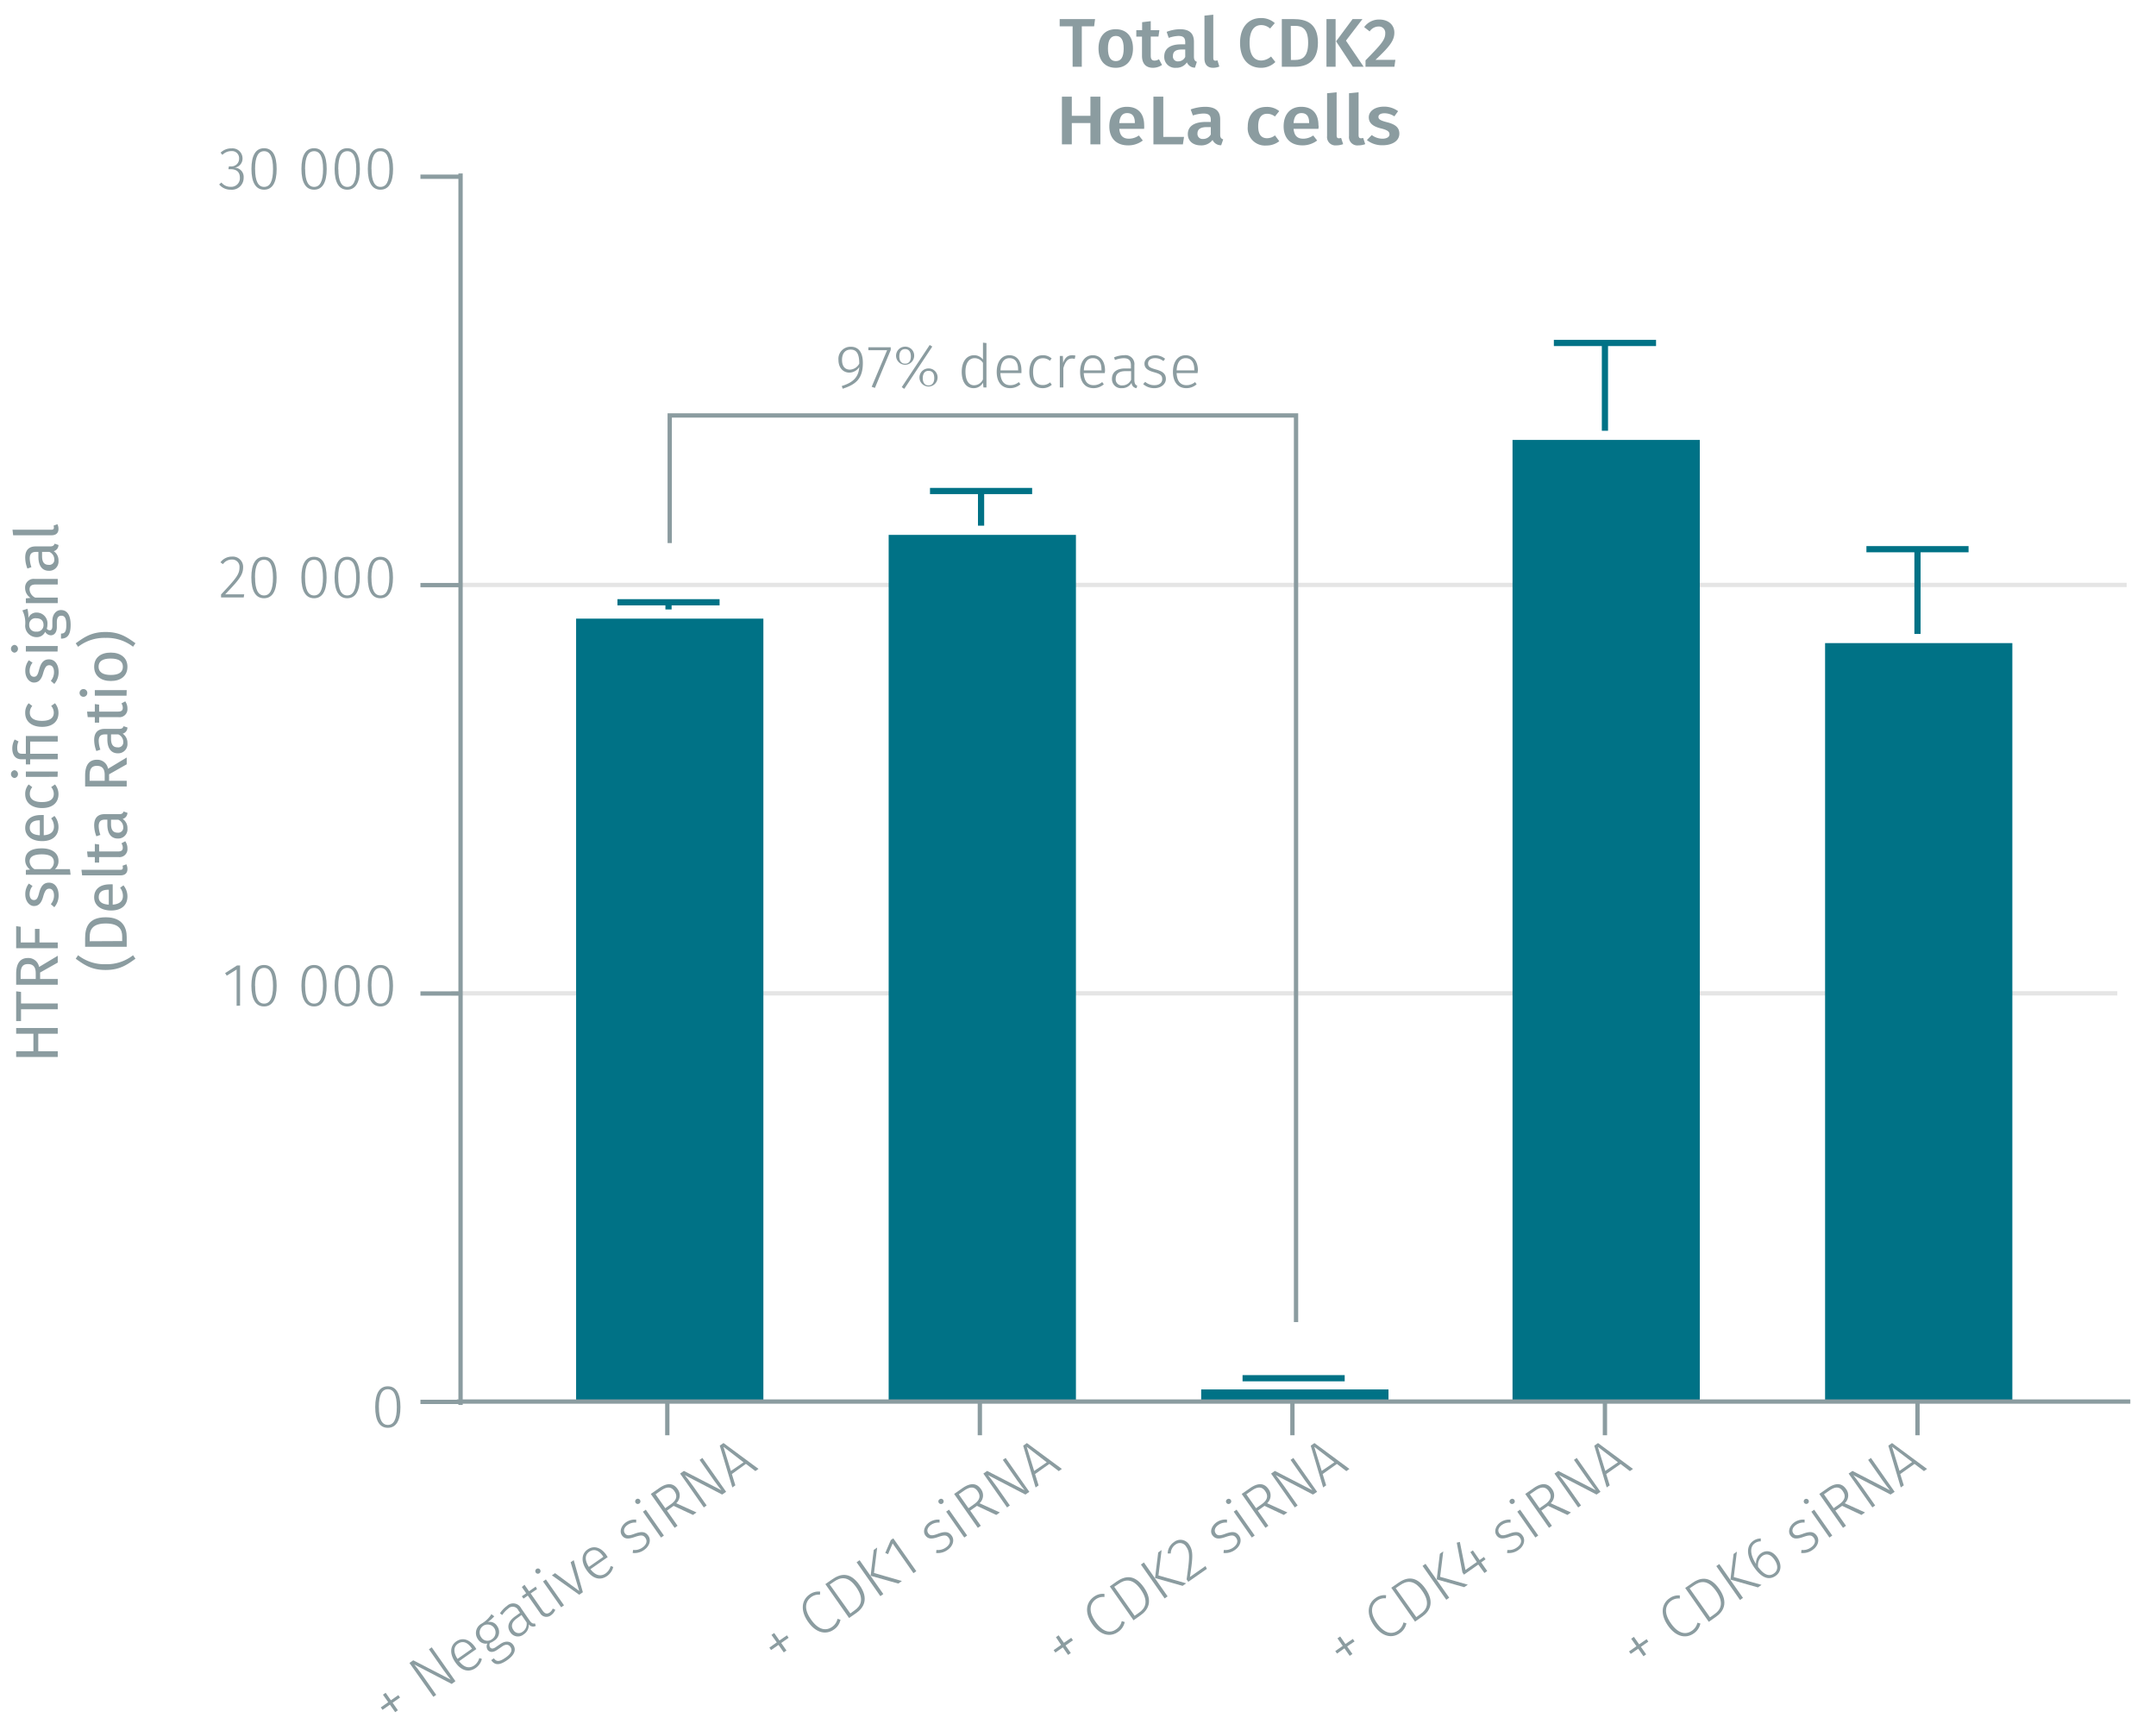 <svg id="Calque_1" data-name="Calque 1" xmlns="http://www.w3.org/2000/svg" viewBox="0 0 500.24 399.96"><line x1="104.69" y1="230.46" x2="491.27" y2="230.46" fill="none" stroke="#e5e5e5" stroke-miterlimit="1"/><line x1="106.86" y1="135.71" x2="493.44" y2="135.71" fill="none" stroke="#e5e5e5" stroke-miterlimit="1"/><polyline points="133.67 143.53 133.67 325.21 177.12 325.21 177.12 143.53 133.67 143.53" fill="#007286" fill-rule="evenodd"/><polyline points="206.19 124.1 206.19 325.21 249.64 325.21 249.64 124.1 206.19 124.1" fill="#007286" fill-rule="evenodd"/><polyline points="278.7 322.37 278.7 325.21 322.16 325.21 322.16 322.37 278.7 322.37" fill="#007286" fill-rule="evenodd"/><polyline points="350.94 102.07 350.94 325.21 394.39 325.21 394.39 102.07 350.94 102.07" fill="#007286" fill-rule="evenodd"/><polyline points="423.46 149.21 423.46 325.21 466.91 325.21 466.91 149.21 423.46 149.21" fill="#007286" fill-rule="evenodd"/><path d="M92.42,393.29l.4.57-1.72,1.2,1.22,1.75-.63.44-1.22-1.74-1.72,1.2-.4-.57,1.72-1.21-1.22-1.74.63-.44,1.22,1.74Z" fill="#8b9ca0"/><path d="M104.81,390.7l-8.68-4.51c.41.51,1,1.23,2,2.64l3.08,4.4-.66.46L95,385.83l.88-.62,8.7,4.49c-.25-.32-1-1.25-1.72-2.27l-3.34-4.77.65-.46,5.5,7.86Z" fill="#8b9ca0"/><path d="M110.52,382.61l-4,2.81c1.22,1.57,2.45,1.72,3.49,1a3.1,3.1,0,0,0,1.2-1.73l.6.2a3.58,3.58,0,0,1-1.44,2.11c-1.59,1.11-3.36.64-4.71-1.29s-1.29-3.83.18-4.86,3.13-.5,4.37,1.27C110.33,382.3,110.45,382.49,110.52,382.61Zm-1.12-.24c-.91-1.31-2-1.78-3.16-1-.95.66-1.16,1.83-.09,3.51l3.37-2.36Z" fill="#8b9ca0"/><path d="M113.18,376.34a2,2,0,0,1,2.16.91,2.37,2.37,0,0,1-.79,3.49,2.6,2.6,0,0,1-.86.44,1,1,0,0,0,0,1c.24.35.66.46,1.38-.05l1-.68c1.19-.84,2.37-.71,3,.18.76,1.08.36,2.32-1.4,3.55s-2.87,1.22-3.7,0l.62-.44c.59.83,1.26.86,2.7-.14s1.63-1.78,1.13-2.49-1.21-.64-2.06,0l-1,.68c-1,.7-1.82.56-2.22,0a1.49,1.49,0,0,1-.06-1.47,2.11,2.11,0,0,1-2.19-1,2.47,2.47,0,0,1,.78-3.58,6.5,6.5,0,0,0,2.35-2.23l.66.5A8.61,8.61,0,0,1,113.18,376.34Zm-1.56,3.48a1.7,1.7,0,0,0,2.57.46,1.85,1.85,0,1,0-2.57-.46Z" fill="#8b9ca0"/><path d="M124.13,376.65l.18.58a1.27,1.27,0,0,1-1.63-.36,2.53,2.53,0,0,1-1.17,2.32,2.08,2.08,0,0,1-3.11-.49c-.88-1.26-.41-2.62,1.13-3.69l1.14-.81-.4-.57a1.44,1.44,0,0,0-2.35-.41,5.93,5.93,0,0,0-1.39,1.49l-.53-.39a6.09,6.09,0,0,1,1.62-1.72,2.07,2.07,0,0,1,3.29.53l2,2.89C123.4,376.69,123.72,376.75,124.13,376.65Zm-2-.3L121,374.7l-1,.73c-1.2.84-1.55,1.78-.88,2.74a1.42,1.42,0,0,0,2.16.4A2.2,2.2,0,0,0,122.17,376.35Z" fill="#8b9ca0"/><path d="M127.84,374.76a1.69,1.69,0,0,1-2.57-.56l-2.81-4-1,.7-.38-.54,1-.7-1-1.44.61-.54,1.06,1.51,1.55-1.08.3.59-1.47,1,2.78,4c.49.7,1,.85,1.61.43a2.07,2.07,0,0,0,.73-.92l.59.28A2.72,2.72,0,0,1,127.84,374.76Z" fill="#8b9ca0"/><path d="M125.31,364.18a.59.59,0,0,1-.17.84.59.59,0,1,1-.67-1A.58.58,0,0,1,125.31,364.18Zm4.89,8.74-4.21-6,.67-.47,4.2,6Z" fill="#8b9ca0"/><path d="M134.39,370l-6.34-4.5.73-.51,5.62,4.14-2-6.67.72-.49,2.12,7.45Z" fill="#8b9ca0"/><path d="M141,361.27l-4,2.8c1.22,1.58,2.46,1.72,3.49,1a3.1,3.1,0,0,0,1.2-1.73l.6.21a3.64,3.64,0,0,1-1.44,2.11c-1.59,1.11-3.35.63-4.7-1.29s-1.3-3.83.17-4.86,3.14-.5,4.37,1.26C140.81,361,140.93,361.15,141,361.27Zm-1.12-.25c-.91-1.3-2-1.77-3.16-1-.94.66-1.16,1.84-.09,3.52L140,361.2Z" fill="#8b9ca0"/><path d="M147.61,352.58v.68a3,3,0,0,0-2,.54c-.79.55-1.06,1.32-.62,1.94s1,.58,2.25.11c1.55-.57,2.48-.55,3.19.47s.25,2.42-.94,3.26a3.83,3.83,0,0,1-2.69.73l.08-.7a3.11,3.11,0,0,0,2.2-.58c.87-.61,1.19-1.45.69-2.18s-1-.76-2.53-.23-2.35.45-2.94-.4-.24-2.16.9-3A3.6,3.6,0,0,1,147.61,352.58Z" fill="#8b9ca0"/><path d="M148.49,348a.59.59,0,0,1-.17.84.59.59,0,1,1-.68-1A.59.59,0,0,1,148.49,348Zm4.88,8.74-4.2-6,.67-.47,4.2,6Z" fill="#8b9ca0"/><path d="M154.75,350.48l2.46,3.52-.68.48L151,346.62l1.91-1.33c1.89-1.33,3.32-1.22,4.29.17a2.45,2.45,0,0,1-.3,3.31l4.71,2.14-.82.58-4.49-2.11Zm1.74-4.5c-.73-1.05-1.69-1.16-3.19-.11l-1.19.83,2.25,3.22,1.3-.92C156.91,348.13,157.29,347.13,156.49,346Z" fill="#8b9ca0"/><path d="M167.56,346.76l-8.68-4.51c.41.51,1,1.23,2,2.64l3.08,4.4-.66.46-5.5-7.86.88-.62,8.7,4.49c-.25-.32-1-1.25-1.72-2.27l-3.34-4.77.65-.46,5.51,7.86Z" fill="#8b9ca0"/><path d="M169.81,342l.81,2.62-.7.49L167,335.41l.87-.61,8.12,6-.73.51-2.19-1.67Zm-1.95-6.32,1.73,5.6,2.93-2Z" fill="#8b9ca0"/><path d="M182.58,379.42l.4.57-1.72,1.21,1.22,1.74-.63.44-1.22-1.74-1.72,1.2-.4-.57,1.72-1.21L179,379.32l.63-.44,1.22,1.74Z" fill="#8b9ca0"/><path d="M190.3,369.28l-.05.71a2.89,2.89,0,0,0-2,.53c-1.37,1-1.83,2.72-.08,5.22s3.51,2.69,4.89,1.72a3.07,3.07,0,0,0,1.26-1.87l.69.2a3.54,3.54,0,0,1-1.55,2.3c-1.81,1.27-4.15.81-6-1.85s-1.4-5.05.34-6.27A3.47,3.47,0,0,1,190.3,369.28Z" fill="#8b9ca0"/><path d="M199.43,367.75c2.29,3.26.88,5.34-.73,6.47L197,375.4l-5.5-7.86,1.56-1.09C194.89,365.17,197.17,364.52,199.43,367.75Zm-2.13,6.6,1-.74c1.35-.94,2.35-2.53.37-5.35s-3.77-2.26-5.15-1.3l-1,.67Z" fill="#8b9ca0"/><path d="M204.26,370.33l-5.51-7.86.69-.49,5.51,7.86Zm5-3.51-.84.59L202,365.6l.73-6,.79-.55-.73,5.9Z" fill="#8b9ca0"/><path d="M211.94,365l-4.83-6.9-1.06,2.49-.65-.28,1.29-3,.57-.4,5.35,7.63Z" fill="#8b9ca0"/><path d="M218,352.58v.68a3,3,0,0,0-2,.54c-.79.55-1.05,1.32-.62,1.94s1,.58,2.25.11c1.55-.57,2.49-.55,3.2.47s.25,2.42-.95,3.26a3.81,3.81,0,0,1-2.68.73l.07-.7a3.15,3.15,0,0,0,2.21-.58c.87-.61,1.19-1.45.68-2.18s-1-.76-2.52-.23-2.35.45-2.95-.4-.23-2.16.91-3A3.6,3.6,0,0,1,218,352.58Z" fill="#8b9ca0"/><path d="M218.84,348a.6.6,0,0,1-1,.69.56.56,0,0,1,.15-.82A.57.57,0,0,1,218.84,348Zm4.89,8.73-4.2-6,.66-.47,4.21,6Z" fill="#8b9ca0"/><path d="M225.11,350.48l2.46,3.52-.69.48-5.5-7.86,1.9-1.33c1.9-1.33,3.33-1.21,4.3.17a2.45,2.45,0,0,1-.3,3.31l4.71,2.14-.83.58-4.48-2.11Zm1.73-4.5c-.73-1.05-1.68-1.16-3.19-.11l-1.19.83,2.25,3.22L226,349C227.27,348.13,227.65,347.13,226.84,346Z" fill="#8b9ca0"/><path d="M237.92,346.76l-8.68-4.51c.41.51,1,1.23,2,2.64l3.07,4.4-.65.46-5.5-7.86.88-.62,8.7,4.49c-.26-.32-1-1.24-1.72-2.27l-3.34-4.77.65-.46,5.5,7.86Z" fill="#8b9ca0"/><path d="M240.16,342l.82,2.63-.7.49-2.88-9.7.86-.61,8.12,6-.72.51-2.19-1.67Zm-1.94-6.32,1.73,5.6,2.92-2Z" fill="#8b9ca0"/><path d="M248.55,380l.4.57-1.72,1.21,1.22,1.74-.63.44-1.22-1.74-1.73,1.2-.4-.57,1.72-1.21L245,379.85l.63-.44,1.22,1.74Z" fill="#8b9ca0"/><path d="M256.26,369.81l0,.71a2.93,2.93,0,0,0-2,.53c-1.36,1-1.82,2.72-.07,5.22S257.63,379,259,378a3.05,3.05,0,0,0,1.27-1.87l.69.2a3.61,3.61,0,0,1-1.55,2.3c-1.82,1.27-4.16.8-6-1.85s-1.4-5,.35-6.27A3.45,3.45,0,0,1,256.26,369.81Z" fill="#8b9ca0"/><path d="M265.4,368.28c2.28,3.26.88,5.34-.74,6.47L263,375.93l-5.5-7.86L259,367C260.86,365.7,263.13,365.05,265.4,368.28Zm-2.14,6.6,1.05-.74c1.35-.94,2.34-2.53.37-5.35s-3.78-2.27-5.15-1.3l-1,.67Z" fill="#8b9ca0"/><path d="M270.22,370.86l-5.5-7.86.69-.49,5.5,7.86Zm5-3.51-.83.59L268,366.13l.73-5.95.79-.55-.73,5.9Z" fill="#8b9ca0"/><path d="M275.88,358.33c1.06,1.51.88,3.06.21,7.55l3.61-2.53.32.65-4.31,3-.39-.56c.72-5,.83-6.26-.11-7.6a1.67,1.67,0,0,0-2.48-.47,2.54,2.54,0,0,0-1.09,2.06l-.71,0a3.27,3.27,0,0,1,1.44-2.63A2.38,2.38,0,0,1,275.88,358.33Z" fill="#8b9ca0"/><path d="M284.69,352.58v.68a3,3,0,0,0-2,.54c-.79.55-1.06,1.32-.63,1.94s1,.58,2.26.11c1.55-.57,2.48-.55,3.19.47s.25,2.42-.94,3.26a3.84,3.84,0,0,1-2.69.73l.08-.7a3.11,3.11,0,0,0,2.2-.58c.87-.62,1.19-1.45.68-2.18s-1-.76-2.52-.23-2.35.45-3-.4-.23-2.16.91-3A3.6,3.6,0,0,1,284.69,352.58Z" fill="#8b9ca0"/><path d="M285.57,348a.58.58,0,0,1-.17.83.57.57,0,0,1-.83-.14.56.56,0,0,1,.15-.82A.58.58,0,0,1,285.57,348Zm4.88,8.73-4.2-6,.66-.47,4.21,6Z" fill="#8b9ca0"/><path d="M291.83,350.48l2.46,3.52-.68.48-5.51-7.86,1.91-1.33c1.89-1.33,3.32-1.21,4.29.17a2.45,2.45,0,0,1-.3,3.31l4.71,2.14-.83.58-4.48-2.11Zm1.74-4.5c-.74-1.05-1.69-1.17-3.19-.11l-1.2.83,2.25,3.22,1.31-.92C294,348.13,294.37,347.13,293.57,346Z" fill="#8b9ca0"/><path d="M304.64,346.76,296,342.25c.41.51,1,1.23,2,2.64l3.08,4.4-.66.46-5.5-7.86.88-.62,8.7,4.49c-.25-.32-1-1.25-1.72-2.27l-3.34-4.77.65-.46,5.51,7.86Z" fill="#8b9ca0"/><path d="M306.89,342l.81,2.62-.7.49-2.88-9.69.86-.61,8.12,6-.72.51-2.19-1.67Zm-1.95-6.32,1.73,5.59,2.93-2Z" fill="#8b9ca0"/><path d="M313.89,380.26l.4.57L312.57,382l1.22,1.74-.63.44-1.22-1.74-1.72,1.21-.4-.58,1.72-1.2-1.22-1.75.63-.44,1.22,1.75Z" fill="#8b9ca0"/><path d="M321.61,370.12l-.05.71a2.89,2.89,0,0,0-2,.53c-1.37,1-1.83,2.72-.08,5.22s3.51,2.69,4.89,1.73a3.07,3.07,0,0,0,1.26-1.88l.69.2a3.57,3.57,0,0,1-1.55,2.3c-1.81,1.27-4.16.81-6-1.84s-1.4-5.06.34-6.28A3.47,3.47,0,0,1,321.61,370.12Z" fill="#8b9ca0"/><path d="M330.74,368.6c2.28,3.25.88,5.33-.74,6.46l-1.68,1.18-5.51-7.86,1.56-1.09C326.2,366,328.48,365.36,330.74,368.6Zm-2.13,6.59,1-.73c1.35-.95,2.35-2.54.37-5.36s-3.77-2.26-5.15-1.3l-1,.68Z" fill="#8b9ca0"/><path d="M335.57,371.17l-5.51-7.86.69-.48,5.5,7.86Zm5-3.5-.84.58-6.38-1.81.73-5.94.79-.56-.73,5.9Z" fill="#8b9ca0"/><path d="M343.67,362.5l1.4,2-.65.46L343,363l-3.33,2.34-.35-.5L338,357.92l.72-.17,1.3,6.5,2.63-1.84-1.49-2.29.58-.41,1.56,2.24,1-.72.38.55Z" fill="#8b9ca0"/><path d="M350.48,352.58v.68a3,3,0,0,0-2,.54c-.79.55-1.06,1.32-.63,1.94s1,.58,2.26.11c1.55-.57,2.48-.56,3.19.47s.25,2.42-.94,3.26a3.84,3.84,0,0,1-2.69.73l.08-.7A3.07,3.07,0,0,0,352,359c.87-.61,1.19-1.44.69-2.17s-1-.76-2.53-.23-2.35.45-2.94-.4-.24-2.16.9-3A3.6,3.6,0,0,1,350.48,352.58Z" fill="#8b9ca0"/><path d="M351.36,348a.58.58,0,0,1-.17.83.57.57,0,0,1-.83-.14.56.56,0,0,1,.15-.82A.58.58,0,0,1,351.36,348Zm4.88,8.73-4.2-6,.66-.47,4.21,6Z" fill="#8b9ca0"/><path d="M357.62,350.48l2.46,3.52-.68.48-5.51-7.86,1.91-1.33c1.89-1.33,3.32-1.22,4.29.17a2.45,2.45,0,0,1-.3,3.31l4.71,2.14-.82.58-4.49-2.11Zm1.74-4.5c-.74-1.05-1.69-1.16-3.19-.11l-1.2.83,2.25,3.22,1.31-.92C359.78,348.12,360.16,347.13,359.36,346Z" fill="#8b9ca0"/><path d="M370.43,346.76l-8.68-4.51c.41.51,1,1.23,2,2.64l3.08,4.4-.66.46-5.5-7.86.88-.62,8.7,4.49c-.25-.32-1-1.25-1.72-2.27l-3.34-4.77.65-.46,5.51,7.86Z" fill="#8b9ca0"/><path d="M372.68,342l.81,2.62-.7.49-2.88-9.69.87-.61,8.11,6-.72.51L376,339.67Zm-1.95-6.32,1.73,5.59,2.93-2Z" fill="#8b9ca0"/><path d="M382.05,380.31l.4.57-1.72,1.21,1.22,1.74-.63.44-1.22-1.74-1.73,1.2-.4-.57,1.72-1.21-1.22-1.74.63-.44,1.22,1.74Z" fill="#8b9ca0"/><path d="M389.76,370.17l0,.71a2.93,2.93,0,0,0-2,.53c-1.36,1-1.82,2.72-.07,5.22s3.51,2.69,4.88,1.72a3.05,3.05,0,0,0,1.27-1.87l.69.2a3.64,3.64,0,0,1-1.55,2.3c-1.82,1.27-4.16.8-6-1.85s-1.41-5.05.34-6.27A3.45,3.45,0,0,1,389.76,370.17Z" fill="#8b9ca0"/><path d="M398.9,368.64c2.28,3.26.88,5.34-.74,6.47l-1.68,1.18L391,368.43l1.56-1.09C394.36,366.06,396.63,365.41,398.9,368.64Zm-2.14,6.6,1.05-.74c1.35-.94,2.34-2.53.37-5.35s-3.78-2.27-5.15-1.3l-1,.67Z" fill="#8b9ca0"/><path d="M403.72,371.22l-5.5-7.86.69-.48,5.5,7.85Zm5-3.51-.84.59-6.38-1.81.73-5.95L403,360l-.73,5.9Z" fill="#8b9ca0"/><path d="M412.35,361.35c1.17,1.67.93,3.37-.36,4.27-1.78,1.24-3.51.13-4.92-1.88-1.86-2.66-2-5-.27-6.24a3,3,0,0,1,1.74-.55l0,.66a2.42,2.42,0,0,0-1.39.45c-1.28.89-1,2.81.29,4.81a2.84,2.84,0,0,1,1.17-2.5C409.74,359.6,411.21,359.72,412.35,361.35Zm-.66.49c-.93-1.33-1.93-1.43-2.76-.85a2.67,2.67,0,0,0-1,2.57c1.23,1.66,2.44,2.36,3.65,1.51C412.64,364.34,412.56,363.08,411.69,361.84Z" fill="#8b9ca0"/><path d="M418.71,352.58v.68a3,3,0,0,0-2,.54c-.79.55-1.05,1.32-.62,1.94s1,.58,2.25.11c1.55-.57,2.49-.56,3.2.47s.25,2.42-.95,3.26a3.81,3.81,0,0,1-2.68.73l.07-.7a3.11,3.11,0,0,0,2.21-.59c.87-.61,1.19-1.44.68-2.17s-1-.76-2.52-.23-2.35.45-2.95-.4-.23-2.16.91-3A3.6,3.6,0,0,1,418.71,352.58Z" fill="#8b9ca0"/><path d="M419.58,348a.58.58,0,0,1-.17.84.59.59,0,1,1,.17-.84Zm4.89,8.74-4.2-6,.66-.47,4.2,6Z" fill="#8b9ca0"/><path d="M425.84,350.48l2.47,3.52-.69.48-5.5-7.86,1.9-1.33c1.9-1.33,3.33-1.22,4.3.17a2.45,2.45,0,0,1-.3,3.31l4.71,2.14-.83.58-4.48-2.11Zm1.74-4.5c-.73-1.05-1.68-1.17-3.19-.11l-1.19.83,2.25,3.22,1.31-.92C428,348.12,428.39,347.12,427.58,346Z" fill="#8b9ca0"/><path d="M438.66,346.76,430,342.25c.41.51,1,1.23,2,2.64l3.08,4.4-.65.45-5.51-7.85.89-.62,8.7,4.49c-.26-.32-1-1.25-1.72-2.27l-3.34-4.77.65-.46,5.5,7.86Z" fill="#8b9ca0"/><path d="M440.9,342l.82,2.62-.7.49-2.88-9.7.86-.6,8.12,6-.72.51-2.19-1.67ZM439,335.67l1.73,5.59,2.92-2.05Z" fill="#8b9ca0"/><path d="M444.9,333v-7.82M372.38,333v-7.82M299.87,333v-7.82M227.35,333v-7.82M154.83,333v-7.82m-48.82,0H494.28" fill="none" stroke="#8b9ca0" stroke-miterlimit="10"/><path d="M92.91,326.46c0,3.15-1,4.81-2.93,4.81s-2.92-1.67-2.92-4.82,1-4.81,2.92-4.81S92.91,323.3,92.91,326.46Zm-5,0c0,2.87.74,4.14,2.08,4.14s2.08-1.26,2.08-4.13-.73-4.15-2.08-4.15S87.9,323.58,87.9,326.45Z" fill="#8b9ca0"/><path d="M54.9,233.36v-8.42l-2.29,1.43-.38-.6L55,224h.7v9.32Z" fill="#8b9ca0"/><path d="M64.19,228.71c0,3.15-1,4.8-2.93,4.8s-2.93-1.66-2.93-4.81,1-4.81,2.93-4.81S64.19,225.54,64.19,228.71Zm-5,0c0,2.87.75,4.14,2.09,4.14s2.07-1.26,2.07-4.13-.72-4.15-2.07-4.15S59.17,225.82,59.17,228.7Z" fill="#8b9ca0"/><path d="M75.79,228.71c0,3.15-1,4.8-2.92,4.8s-2.93-1.66-2.93-4.81,1-4.81,2.93-4.81S75.79,225.54,75.79,228.71Zm-5,0c0,2.87.74,4.14,2.09,4.14s2.07-1.26,2.07-4.13-.73-4.15-2.07-4.15S70.78,225.82,70.78,228.7Z" fill="#8b9ca0"/><path d="M83.49,228.71c0,3.15-1,4.8-2.92,4.8s-2.93-1.66-2.93-4.81,1-4.81,2.93-4.81S83.49,225.54,83.49,228.71Zm-5,0c0,2.87.74,4.14,2.09,4.14s2.07-1.26,2.07-4.13-.73-4.15-2.07-4.15S78.48,225.82,78.48,228.7Z" fill="#8b9ca0"/><path d="M91.19,228.71c0,3.15-1,4.8-2.92,4.8s-2.93-1.66-2.93-4.81,1-4.81,2.93-4.81S91.19,225.54,91.19,228.71Zm-5,0c0,2.87.74,4.14,2.09,4.14s2.07-1.26,2.07-4.13-.73-4.15-2.07-4.15S86.18,225.82,86.18,228.7Z" fill="#8b9ca0"/><path d="M56.41,131.59c0,1.85-1,3-4.16,6.3h4.41l-.11.72H51.29v-.69c3.46-3.68,4.28-4.65,4.28-6.29a1.68,1.68,0,0,0-1.77-1.81,2.5,2.5,0,0,0-2.07,1.07l-.58-.42a3.27,3.27,0,0,1,2.69-1.33A2.38,2.38,0,0,1,56.41,131.59Z" fill="#8b9ca0"/><path d="M64.18,134c0,3.15-1,4.8-2.93,4.8s-2.93-1.67-2.93-4.82,1-4.8,2.93-4.8S64.18,130.79,64.18,134Zm-5,0c0,2.87.75,4.15,2.09,4.15s2.07-1.26,2.07-4.13-.73-4.15-2.07-4.15S59.16,131.07,59.16,133.94Z" fill="#8b9ca0"/><path d="M75.78,134c0,3.15-1,4.8-2.92,4.8s-2.93-1.67-2.93-4.82,1-4.8,2.93-4.8S75.78,130.79,75.78,134Zm-5,0c0,2.87.74,4.15,2.09,4.15s2.07-1.26,2.07-4.13-.73-4.15-2.07-4.15S70.77,131.07,70.77,133.94Z" fill="#8b9ca0"/><path d="M83.48,134c0,3.15-1,4.8-2.92,4.8s-2.93-1.67-2.93-4.82,1-4.8,2.93-4.8S83.48,130.79,83.48,134Zm-5,0c0,2.87.74,4.15,2.09,4.15s2.07-1.26,2.07-4.13-.73-4.15-2.07-4.15S78.47,131.07,78.47,133.94Z" fill="#8b9ca0"/><path d="M91.18,134c0,3.15-1,4.8-2.93,4.8s-2.92-1.67-2.92-4.82,1-4.8,2.92-4.8S91.18,130.79,91.18,134Zm-5,0c0,2.87.74,4.15,2.08,4.15s2.08-1.26,2.08-4.13-.73-4.15-2.08-4.15S86.17,131.07,86.17,133.94Z" fill="#8b9ca0"/><path d="M56.27,36.71a2.11,2.11,0,0,1-1.85,2.19,2.13,2.13,0,0,1,2.11,2.32,2.73,2.73,0,0,1-3,2.79,3.39,3.39,0,0,1-2.68-1.21l.52-.46a2.66,2.66,0,0,0,2.13,1,2,2,0,0,0,2.16-2.08c0-1.42-.85-2-2.11-2H53l.11-.65h.45a1.79,1.79,0,0,0,1.92-1.87,1.64,1.64,0,0,0-1.8-1.68,2.85,2.85,0,0,0-2.07.87l-.43-.5a3.46,3.46,0,0,1,2.55-1A2.32,2.32,0,0,1,56.27,36.71Z" fill="#8b9ca0"/><path d="M64.19,39.21c0,3.15-1,4.8-2.92,4.8s-2.93-1.67-2.93-4.82,1-4.8,2.93-4.8S64.19,36,64.19,39.21Zm-5,0c0,2.87.74,4.15,2.09,4.15s2.07-1.26,2.07-4.13-.73-4.15-2.07-4.15S59.18,36.32,59.18,39.19Z" fill="#8b9ca0"/><path d="M75.8,39.21c0,3.15-1,4.8-2.93,4.8s-2.93-1.67-2.93-4.82,1-4.8,2.93-4.8S75.8,36,75.8,39.21Zm-5,0c0,2.87.75,4.15,2.09,4.15s2.07-1.26,2.07-4.13-.72-4.15-2.07-4.15S70.78,36.32,70.78,39.19Z" fill="#8b9ca0"/><path d="M83.5,39.21c0,3.15-1,4.8-2.93,4.8s-2.93-1.67-2.93-4.82,1-4.8,2.93-4.8S83.5,36,83.5,39.21Zm-5,0c0,2.87.75,4.15,2.09,4.15s2.07-1.26,2.07-4.13-.72-4.15-2.07-4.15S78.48,36.32,78.48,39.19Z" fill="#8b9ca0"/><path d="M91.2,39.21c0,3.15-1,4.8-2.93,4.8s-2.93-1.67-2.93-4.82,1-4.8,2.93-4.8S91.2,36,91.2,39.21Zm-5,0c0,2.87.75,4.15,2.09,4.15s2.07-1.26,2.07-4.13-.72-4.15-2.07-4.15S86.18,36.32,86.18,39.19Z" fill="#8b9ca0"/><path d="M106.86,41H97.55m9.31,94.75H97.55m9.31,94.75H97.55m9.31,94.75H97.55m9.31.72V40.25" fill="none" stroke="#8b9ca0" stroke-miterlimit="10"/><polyline points="143.26 139.74 166.96 139.74 155.11 139.74 155.11 141.4" fill="none" stroke="#007286" stroke-miterlimit="1" stroke-width="1.44"/><polyline points="215.78 113.92 239.48 113.92 227.63 113.92 227.63 121.97" fill="none" stroke="#007286" stroke-miterlimit="1" stroke-width="1.44"/><polyline points="288.3 319.77 312 319.77 300.15 319.77 300.15 320.24" fill="none" stroke="#007286" stroke-miterlimit="1" stroke-width="1.44"/><polyline points="360.53 79.57 384.24 79.57 372.38 79.57 372.38 99.94" fill="none" stroke="#007286" stroke-miterlimit="1" stroke-width="1.44"/><polyline points="433.05 127.42 456.75 127.42 444.9 127.42 444.9 147.08" fill="none" stroke="#007286" stroke-miterlimit="1" stroke-width="1.44"/><path d="M251,6.11v9.38h-2.13V6.11h-3V4.43h8.21l-.22,1.68Z" fill="#8b9ca0"/><path d="M262.88,11.25c0,2.67-1.49,4.48-4,4.48s-4-1.69-4-4.48,1.49-4.47,4-4.47S262.88,8.48,262.88,11.25Zm-5.81,0c0,2,.63,2.93,1.83,2.93s1.82-.91,1.82-2.93-.62-2.91-1.81-2.91S257.07,9.25,257.07,11.25Z" fill="#8b9ca0"/><path d="M267.52,15.73c-1.67,0-2.55-1-2.55-2.77V8.5h-1.32V7H265V5.15l2-.24V7h2l-.21,1.48H267v4.42c0,.83.27,1.16.9,1.16a1.86,1.86,0,0,0,1-.32l.72,1.33A3.73,3.73,0,0,1,267.52,15.73Z" fill="#8b9ca0"/><path d="M277.7,14.34l-.44,1.36a2,2,0,0,1-1.87-1.23,2.89,2.89,0,0,1-2.53,1.26,2.51,2.51,0,0,1-2.73-2.61c0-1.84,1.39-2.83,3.85-2.83H275V9.81c0-1.1-.5-1.47-1.59-1.47a7.55,7.55,0,0,0-2.24.45l-.48-1.4a8.78,8.78,0,0,1,3.08-.61c2.25,0,3.25,1,3.25,2.92v3.55C277.06,13.94,277.28,14.18,277.7,14.34ZM275,13.2V11.49h-.85c-1.33,0-2,.48-2,1.47a1.12,1.12,0,0,0,1.2,1.28A1.79,1.79,0,0,0,275,13.2Z" fill="#8b9ca0"/><path d="M282,14.08a1.51,1.51,0,0,0,.48-.08l.43,1.44a3.67,3.67,0,0,1-1.45.29c-1.27,0-2-.75-2-2.16V3.63l2.05-.22v10C281.5,13.89,281.65,14.08,282,14.08Z" fill="#8b9ca0"/><path d="M295.78,5.36l-1.09,1.26a3.11,3.11,0,0,0-2.05-.8c-1.52,0-2.71,1.12-2.71,4.12s1.16,4.1,2.74,4.1a3.61,3.61,0,0,0,2.24-.93l1,1.28a4.63,4.63,0,0,1-3.33,1.34c-2.86,0-4.86-2-4.86-5.79s2.11-5.75,4.8-5.75A4.65,4.65,0,0,1,295.78,5.36Z" fill="#8b9ca0"/><path d="M305.79,9.91c0,4.48-2.73,5.58-5.38,5.58h-3V4.43h2.72C303,4.43,305.79,5.33,305.79,9.91Zm-6.27,4h1c1.65,0,3-.74,3-4S302.13,6,300.49,6h-1Z" fill="#8b9ca0"/><path d="M307.77,15.49V4.43h2.12V15.49Zm8.63,0h-2.51L310,9.59l3.83-5.16h2.29l-3.83,5Z" fill="#8b9ca0"/><path d="M323.52,7.55c0,1.83-1,3.16-4.37,6.33h4.61l-.23,1.61h-6.7V14c3.68-3.75,4.58-4.76,4.58-6.28a1.46,1.46,0,0,0-1.56-1.57,2.52,2.52,0,0,0-2.06,1.14l-1.27-1A4.23,4.23,0,0,1,320,4.53C322.24,4.53,323.52,5.87,323.52,7.55Z" fill="#8b9ca0"/><path d="M248.68,28.55v4.94h-2.29V22.43h2.29v4.44H253V22.43h2.31V33.49H253V28.55Z" fill="#8b9ca0"/><path d="M265.46,29.89H259.7c.15,1.73,1,2.29,2.25,2.29a4,4,0,0,0,2.29-.75l.92,1.17a5.55,5.55,0,0,1-3.4,1.13c-2.84,0-4.37-1.74-4.37-4.42s1.47-4.53,4.08-4.53,4,1.61,4,4.28C265.51,29.33,265.47,29.67,265.46,29.89Zm-2.15-1.42c0-1.4-.54-2.23-1.79-2.23-1,0-1.7.64-1.82,2.32h3.61Z" fill="#8b9ca0"/><path d="M274.72,31.76l-.26,1.73h-6.84V22.43h2.29v9.33Z" fill="#8b9ca0"/><path d="M283.81,32.34l-.47,1.36a2.13,2.13,0,0,1-2-1.23,3.24,3.24,0,0,1-2.74,1.26c-1.84,0-3-1.07-3-2.61,0-1.84,1.51-2.83,4.18-2.83h1.15v-.48c0-1.1-.54-1.47-1.72-1.47a8.71,8.71,0,0,0-2.43.45l-.52-1.4a10.19,10.19,0,0,1,3.33-.61c2.45,0,3.52,1,3.52,2.92v3.55C283.11,31.94,283.35,32.18,283.81,32.34Zm-2.88-1.14V29.49H280c-1.44,0-2.16.48-2.16,1.47a1.17,1.17,0,0,0,1.31,1.28A2,2,0,0,0,280.93,31.2Z" fill="#8b9ca0"/><path d="M296.81,25.78l-1,1.25A2.89,2.89,0,0,0,294,26.4c-1.29,0-2.07.87-2.07,2.9s.82,2.77,2.07,2.77a2.92,2.92,0,0,0,1.82-.66l1,1.35a4.76,4.76,0,0,1-3,1,4,4,0,0,1-4.31-4.4c0-2.7,1.65-4.55,4.29-4.55A4.46,4.46,0,0,1,296.81,25.78Z" fill="#8b9ca0"/><path d="M305.9,29.89h-5.76c.16,1.73,1,2.29,2.26,2.29a4.05,4.05,0,0,0,2.29-.75l.92,1.17a5.59,5.59,0,0,1-3.4,1.13c-2.85,0-4.38-1.74-4.38-4.42s1.48-4.53,4.08-4.53,4,1.61,4,4.28C306,29.33,305.92,29.67,305.9,29.89Zm-2.15-1.42c0-1.4-.54-2.23-1.79-2.23-1,0-1.7.64-1.82,2.32h3.61Z" fill="#8b9ca0"/><path d="M310.65,32.08a1.77,1.77,0,0,0,.52-.08l.47,1.44a4.36,4.36,0,0,1-1.58.29,1.94,1.94,0,0,1-2.15-2.16V21.63l2.22-.22v10C310.13,31.89,310.29,32.08,310.65,32.08Z" fill="#8b9ca0"/><path d="M315.77,32.08a1.82,1.82,0,0,0,.52-.08l.47,1.44a4.36,4.36,0,0,1-1.58.29A1.94,1.94,0,0,1,313,31.57V21.63l2.22-.22v10C315.25,31.89,315.4,32.08,315.77,32.08Z" fill="#8b9ca0"/><path d="M324.39,25.79,323.52,27a4.15,4.15,0,0,0-2.25-.72c-.94,0-1.44.33-1.44.84s.36.82,1.92,1.22c1.88.46,2.93,1.17,2.93,2.67,0,1.76-1.77,2.69-3.86,2.69a5.64,5.64,0,0,1-3.67-1.2l1.13-1.17a4.14,4.14,0,0,0,2.47.85c1,0,1.64-.4,1.64-1s-.36-1-2.08-1.41c-1.89-.48-2.72-1.31-2.72-2.56,0-1.41,1.4-2.47,3.54-2.47A5.47,5.47,0,0,1,324.39,25.79Z" fill="#8b9ca0"/><path d="M8.88,243.9H13.4v1.33H3.75V243.9h4v-4.06h-4v-1.33H13.4v1.33H8.88Z" fill="#8b9ca0"/><path d="M4.88,232.82H13.4v1.34H4.88v2.74H3.75V230l1.13.14Z" fill="#8b9ca0"/><path d="M9.31,227.14H13.4v1.33H3.75v-2.53c0-2.41.92-3.67,2.73-3.67a2.52,2.52,0,0,1,2.59,2.08l4.33-2.6v1.58l-4.09,2.31Zm-2.83-3.46c-1.2,0-1.69.69-1.69,2.27v1.19h3.5V225.8C8.29,224.45,7.78,223.68,6.48,223.68Z" fill="#8b9ca0"/><path d="M4.81,218.67h3.3v-3.15H9.16v3.15H13.4V220H3.75v-5.12l1.06.15Z" fill="#8b9ca0"/><path d="M6.69,205l.86.56a3.06,3.06,0,0,0-.68,1.9c0,.84.38,1.36,1,1.36s.88-.39,1.19-1.58c.39-1.56,1-2.45,2.3-2.45,1.54,0,2.24,1.41,2.24,2.91a4.11,4.11,0,0,1-1,2.79l-.81-.72a3,3,0,0,0,.74-2c0-1-.43-1.58-1.08-1.58s-1,.36-1.42,1.79c-.42,1.6-1.11,2.23-2.16,2.23s-2-1.14-2-2.66A3.93,3.93,0,0,1,6.69,205Z" fill="#8b9ca0"/><path d="M9.7,196.83c2.24,0,3.87,1,3.87,2.9a2.38,2.38,0,0,1-.84,1.93h3.5l.15,1.29H6v-1.11l1-.09a2.71,2.71,0,0,1-1.16-2.19C5.85,197.6,7.38,196.83,9.7,196.83Zm0,1.39c-1.92,0-2.83.56-2.83,1.66A2.23,2.23,0,0,0,8,201.66h3.6a1.89,1.89,0,0,0,.9-1.62C12.52,198.86,11.64,198.22,9.7,198.22Z" fill="#8b9ca0"/><path d="M10.15,189.09v4.7c1.71-.12,2.37-.92,2.37-2a3.09,3.09,0,0,0-.65-1.92l.77-.56a4,4,0,0,1,.93,2.57c0,2.06-1.44,3.27-3.78,3.27S5.85,194,5.85,192.1s1.39-3,3.64-3A6.12,6.12,0,0,1,10.15,189.09Zm-1,1.24c-1.44,0-2.24.58-2.24,1.74,0,1,.69,1.63,2.33,1.72v-3.46Z" fill="#8b9ca0"/><path d="M6.65,182l.84.63a2.34,2.34,0,0,0-.57,1.57c0,1.16.91,1.89,2.82,1.89s2.74-.73,2.74-1.89a2.38,2.38,0,0,0-.61-1.58l.89-.62a3.5,3.5,0,0,1,.81,2.26c0,2-1.42,3.22-3.8,3.22s-3.92-1.22-3.92-3.22A3.27,3.27,0,0,1,6.65,182Z" fill="#8b9ca0"/><path d="M3.36,178.7a.91.91,0,0,1,0,1.81.91.91,0,0,1,0-1.81Zm10,1.54H6V179H13.4Z" fill="#8b9ca0"/><path d="M3.4,171.57l.9.45A3.44,3.44,0,0,0,4,173.58c0,1,.39,1.3,1.09,1.3H6v-4.12H13.4v1.29H7v2.83H13.4v1.29H7v1.18H6v-1.18h-1c-1.24,0-2.15-.76-2.15-2.55A4.26,4.26,0,0,1,3.4,171.57Z" fill="#8b9ca0"/><path d="M6.65,163.16l.84.63a2.34,2.34,0,0,0-.57,1.57c0,1.16.91,1.89,2.82,1.89s2.74-.73,2.74-1.89a2.38,2.38,0,0,0-.61-1.58l.89-.62a3.5,3.5,0,0,1,.81,2.26c0,2-1.42,3.22-3.8,3.22s-3.92-1.22-3.92-3.22A3.27,3.27,0,0,1,6.65,163.16Z" fill="#8b9ca0"/><path d="M6.69,153.19l.86.56a3.08,3.08,0,0,0-.68,1.91c0,.84.38,1.36,1,1.36s.88-.4,1.19-1.59c.39-1.55,1-2.45,2.3-2.45,1.54,0,2.24,1.42,2.24,2.92a4.08,4.08,0,0,1-1,2.78l-.81-.71a3.07,3.07,0,0,0,.74-2.05c0-1-.43-1.58-1.08-1.58s-1,.37-1.42,1.79c-.42,1.6-1.11,2.23-2.16,2.23s-2-1.13-2-2.66A3.93,3.93,0,0,1,6.69,153.19Z" fill="#8b9ca0"/><path d="M3.36,149.62a.91.91,0,0,1,0,1.81.91.91,0,0,1,0-1.81Zm10,1.55H6v-1.29H13.4Z" fill="#8b9ca0"/><path d="M6.58,143.42a1.94,1.94,0,0,1,1.86-1.3A2.51,2.51,0,0,1,11,144.93a2.93,2.93,0,0,1-.14.94.89.89,0,0,0,.69.37c.33,0,.6-.21.6-1v-1.18c0-1.51.87-2.52,2-2.52,1.43,0,2.24,1.18,2.24,3.46s-.74,3.17-2.24,3.17V147c.84,0,1.24-.38,1.24-2s-.41-2.15-1.15-2.15-1.05.56-1.05,1.48v1.16c0,1.32-.66,1.91-1.4,1.91a1.6,1.6,0,0,1-1.31-.82,2.1,2.1,0,0,1-2,1.25A2.64,2.64,0,0,1,5.85,145a6.39,6.39,0,0,0-.66-3.38l1.17-.38A7.44,7.44,0,0,1,6.58,143.42Zm1.85,3.12A1.49,1.49,0,0,0,10.1,145c0-1-.62-1.55-1.69-1.55A1.43,1.43,0,0,0,6.78,145,1.47,1.47,0,0,0,8.43,146.54Z" fill="#8b9ca0"/><path d="M8.11,134.32H13.4v1.29H8.29c-1.11,0-1.43.45-1.43,1.16a2.24,2.24,0,0,0,1.3,1.88H13.4v1.29H6v-1.11l1.09-.11a2.7,2.7,0,0,1-1.26-2.26A2,2,0,0,1,8.11,134.32Z" fill="#8b9ca0"/><path d="M12.67,126.14l.9.3a1.48,1.48,0,0,1-1.11,1.44,2.52,2.52,0,0,1,1.11,2.2,2.14,2.14,0,0,1-2.23,2.35c-1.58,0-2.43-1.19-2.43-3.25v-1.13H8.36c-1.07,0-1.46.52-1.46,1.54a6.67,6.67,0,0,0,.39,2l-.93.32a7.14,7.14,0,0,1-.51-2.55c0-1.78.91-2.59,2.45-2.59h3.38C12.32,126.76,12.53,126.52,12.67,126.14Zm-1.22,1.91H9.76v1c0,1.35.5,2,1.51,2a1.16,1.16,0,0,0,1.33-1.27A1.9,1.9,0,0,0,11.45,128.05Z" fill="#8b9ca0"/><path d="M12.5,122.44a1.18,1.18,0,0,0-.08-.48l.9-.34a2.49,2.49,0,0,1,.25,1.1c0,.94-.56,1.47-1.63,1.47H3.05L2.9,122.9h9C12.31,122.9,12.5,122.77,12.5,122.44Z" fill="#8b9ca0"/><path d="M24.5,223.71a9.88,9.88,0,0,0,6.37-2.08l.56.81c-1.94,1.38-3.61,2.61-6.93,2.61s-5-1.23-6.93-2.61l.55-.81A9.91,9.91,0,0,0,24.5,223.71Z" fill="#8b9ca0"/><path d="M24.53,212.82c3.93,0,4.87,2.45,4.87,4.54v2.31H19.75v-2C19.75,215.19,20.52,212.82,24.53,212.82Zm3.82,5.52v-1.08c0-1.51-.64-3-3.82-3s-3.72,1.58-3.72,3.12v1Z" fill="#8b9ca0"/><path d="M26.15,205.18v4.71c1.71-.13,2.37-.93,2.37-2a3.09,3.09,0,0,0-.65-1.92l.77-.56a4,4,0,0,1,.93,2.58c0,2.06-1.44,3.26-3.78,3.26s-3.94-1.16-3.94-3.07,1.39-3,3.64-3C25.74,205.15,26,205.17,26.15,205.18Zm-1,1.25c-1.44,0-2.24.57-2.24,1.73,0,1,.69,1.63,2.33,1.73v-3.46Z" fill="#8b9ca0"/><path d="M28.5,201.35a1.18,1.18,0,0,0-.08-.48l.9-.34a2.49,2.49,0,0,1,.25,1.1c0,.94-.56,1.47-1.63,1.47H19.05l-.15-1.29h9C28.31,201.81,28.5,201.68,28.5,201.35Z" fill="#8b9ca0"/><path d="M29.57,196.85a1.85,1.85,0,0,1-2.1,2H23v1.29H22v-1.29H20.35l-.15-1.29H22V195.8l1,.14v1.61h4.4c.74,0,1.09-.24,1.09-.88a1.75,1.75,0,0,0-.32-1l.89-.49A2.85,2.85,0,0,1,29.57,196.85Z" fill="#8b9ca0"/><path d="M28.67,188.28l.9.3A1.48,1.48,0,0,1,28.46,190a2.52,2.52,0,0,1,1.11,2.2,2.14,2.14,0,0,1-2.23,2.35c-1.58,0-2.43-1.19-2.43-3.25v-1.13h-.55c-1.07,0-1.46.52-1.46,1.54a6.73,6.73,0,0,0,.39,2l-.93.32a7.14,7.14,0,0,1-.51-2.55c0-1.78.91-2.59,2.45-2.59h3.38C28.32,188.9,28.53,188.66,28.67,188.28Zm-1.22,1.91H25.76v1c0,1.36.5,2,1.51,2a1.17,1.17,0,0,0,1.33-1.28A1.9,1.9,0,0,0,27.45,190.19Z" fill="#8b9ca0"/><path d="M25.31,181.15H29.4v1.33H19.75v-2.54c0-2.41.92-3.67,2.73-3.67a2.52,2.52,0,0,1,2.59,2.09l4.33-2.61v1.58l-4.09,2.32Zm-2.83-3.46c-1.2,0-1.69.68-1.69,2.26v1.2h3.5V179.8C24.29,178.46,23.78,177.69,22.48,177.69Z" fill="#8b9ca0"/><path d="M28.67,168.49l.9.29a1.48,1.48,0,0,1-1.11,1.44,2.53,2.53,0,0,1,1.11,2.2,2.15,2.15,0,0,1-2.23,2.36c-1.58,0-2.43-1.19-2.43-3.25v-1.14h-.55c-1.07,0-1.46.52-1.46,1.54a6.61,6.61,0,0,0,.39,2l-.93.32a7.14,7.14,0,0,1-.51-2.55c0-1.77.91-2.59,2.45-2.59h3.38C28.32,169.1,28.53,168.87,28.67,168.49Zm-1.22,1.9H25.76v1c0,1.36.5,2,1.51,2a1.16,1.16,0,0,0,1.33-1.27A1.9,1.9,0,0,0,27.45,170.39Z" fill="#8b9ca0"/><path d="M29.57,164.39a1.86,1.86,0,0,1-2.1,2H23v1.28H22v-1.28H20.35l-.15-1.29H22v-1.75l1,.14v1.61h4.4c.74,0,1.09-.24,1.09-.89a1.77,1.77,0,0,0-.32-1l.89-.49A2.88,2.88,0,0,1,29.57,164.39Z" fill="#8b9ca0"/><path d="M19.36,159.87a.9.9,0,0,1,0,1.8.9.9,0,0,1,0-1.8Zm10,1.54H22v-1.29H29.4Z" fill="#8b9ca0"/><path d="M25.7,151.41c2.29,0,3.87,1.2,3.87,3.29S28.06,158,25.72,158s-3.87-1.2-3.87-3.31S23.36,151.41,25.7,151.41Zm0,5.19c1.92,0,2.81-.67,2.81-1.9s-.89-1.91-2.83-1.91-2.81.68-2.81,1.89S23.78,156.6,25.72,156.6Z" fill="#8b9ca0"/><path d="M24.5,146.63c3.32,0,5,1.24,6.93,2.61l-.56.81A9.88,9.88,0,0,0,24.5,148a9.91,9.91,0,0,0-6.38,2.07l-.55-.81C19.51,147.87,21.18,146.63,24.5,146.63Z" fill="#8b9ca0"/><polyline points="155.39 126 155.39 96.39 300.71 96.39 300.71 306.74" fill="none" stroke="#8b9ca0" stroke-miterlimit="10"/><path d="M200.2,84.19c0,3.68-1.6,5-4.68,6l-.21-.63c2.42-.74,3.92-1.93,4.06-4.41a2.75,2.75,0,0,1-2.3,1.3c-1.44,0-2.53-1.12-2.53-2.94a2.8,2.8,0,0,1,2.83-3.06C199.3,80.43,200.2,81.88,200.2,84.19Zm-.83.17c0-2.2-.57-3.25-2-3.25-1.24,0-2,.85-2,2.39s.73,2.26,1.83,2.26A2.57,2.57,0,0,0,199.37,84.36Z" fill="#8b9ca0"/><path d="M203,90l-.75-.26,3.58-8.49h-4.35v-.68h5.19v.63Z" fill="#8b9ca0"/><path d="M212.1,82.7A2.1,2.1,0,1,1,210,80.43,2.06,2.06,0,0,1,212.1,82.7Zm-3.44,0c0,.87.35,1.68,1.35,1.68s1.33-.8,1.33-1.7S211,81,210,81,208.66,81.82,208.66,82.72Zm1.15,7.52-.59-.39,6.49-9.79.6.37Zm7.72-2.48a2.1,2.1,0,1,1-2.1-2.26A2.07,2.07,0,0,1,217.53,87.76Zm-3.43,0c0,.87.35,1.68,1.33,1.68s1.34-.8,1.34-1.71-.33-1.67-1.34-1.67S214.1,86.89,214.1,87.79Z" fill="#8b9ca0"/><path d="M228.88,89.9h-.7l-.1-1.12a2.44,2.44,0,0,1-2.2,1.28c-1.7,0-2.74-1.46-2.74-3.78s1.08-3.86,2.87-3.86a2.54,2.54,0,0,1,2.06,1V79.5l.81.09ZM228.07,88V84.2a2.28,2.28,0,0,0-1.92-1.1c-1.29,0-2.16,1.1-2.14,3.16s.77,3.13,2,3.13A2.26,2.26,0,0,0,228.07,88Z" fill="#8b9ca0"/><path d="M237,86.56h-4.89c.1,2,1,2.81,2.28,2.81a3,3,0,0,0,2-.73l.37.52a3.61,3.61,0,0,1-2.39.9c-1.93,0-3.11-1.4-3.11-3.76s1.13-3.88,2.93-3.88S237,83.81,237,86C237,86.19,237,86.42,237,86.56Zm-.78-.85c0-1.59-.64-2.61-2-2.61-1.14,0-2,.84-2.08,2.83h4.11Z" fill="#8b9ca0"/><path d="M244,83.17l-.41.54a2.36,2.36,0,0,0-1.62-.59c-1.33,0-2.27,1-2.27,3.16s.92,3.06,2.25,3.06a2.51,2.51,0,0,0,1.69-.63l.4.56a3.15,3.15,0,0,1-2.1.79c-1.88,0-3.11-1.39-3.11-3.77s1.22-3.87,3.1-3.87A2.91,2.91,0,0,1,244,83.17Z" fill="#8b9ca0"/><path d="M249.52,82.51l-.16.77a2.15,2.15,0,0,0-.64-.09c-1,0-1.57.73-2,2.23V89.9h-.82V82.58h.71l.06,1.64c.4-1.21,1.06-1.8,2.08-1.8A2.6,2.6,0,0,1,249.52,82.51Z" fill="#8b9ca0"/><path d="M256.33,86.56h-4.88c.09,2,1,2.81,2.28,2.81a3,3,0,0,0,2-.73l.38.52a3.61,3.61,0,0,1-2.39.9c-1.94,0-3.11-1.4-3.11-3.76s1.13-3.88,2.93-3.88,2.85,1.39,2.85,3.55A4.8,4.8,0,0,1,256.33,86.56Zm-.77-.85c0-1.59-.64-2.61-2-2.61-1.15,0-2,.84-2.08,2.83h4.11Z" fill="#8b9ca0"/><path d="M263.87,89.48l-.18.58a1.28,1.28,0,0,1-1.14-1.24,2.5,2.5,0,0,1-2.28,1.24A2.09,2.09,0,0,1,258,87.87c0-1.54,1.16-2.38,3-2.38h1.4v-.7c0-1.16-.48-1.68-1.7-1.68a5.92,5.92,0,0,0-2,.42l-.21-.62a6.2,6.2,0,0,1,2.32-.49,2.08,2.08,0,0,1,2.39,2.33v3.53C263.25,89.09,263.48,89.33,263.87,89.48Zm-1.43-1.37v-2h-1.28c-1.47,0-2.29.58-2.29,1.74a1.41,1.41,0,0,0,1.54,1.57A2.21,2.21,0,0,0,262.44,88.11Z" fill="#8b9ca0"/><path d="M270.33,83.24l-.39.54A3,3,0,0,0,268,83.1c-1,0-1.62.47-1.62,1.23s.46,1,1.78,1.38c1.59.43,2.35,1,2.35,2.22s-1.19,2.13-2.65,2.13a3.85,3.85,0,0,1-2.62-.94l.47-.53a3.12,3.12,0,0,0,2.14.78c1.06,0,1.81-.5,1.81-1.39s-.41-1.21-1.94-1.63-2.18-1-2.18-2,1.05-1.91,2.43-1.91A3.55,3.55,0,0,1,270.33,83.24Z" fill="#8b9ca0"/><path d="M277.87,86.56H273c.1,2,1,2.81,2.28,2.81a3,3,0,0,0,2-.73l.37.52a3.59,3.59,0,0,1-2.39.9c-1.93,0-3.11-1.4-3.11-3.76s1.13-3.88,2.93-3.88,2.86,1.39,2.86,3.55C277.9,86.19,277.88,86.42,277.87,86.56Zm-.77-.85c0-1.59-.65-2.61-2-2.61-1.15,0-2,.84-2.09,2.83h4.12Z" fill="#8b9ca0"/></svg>